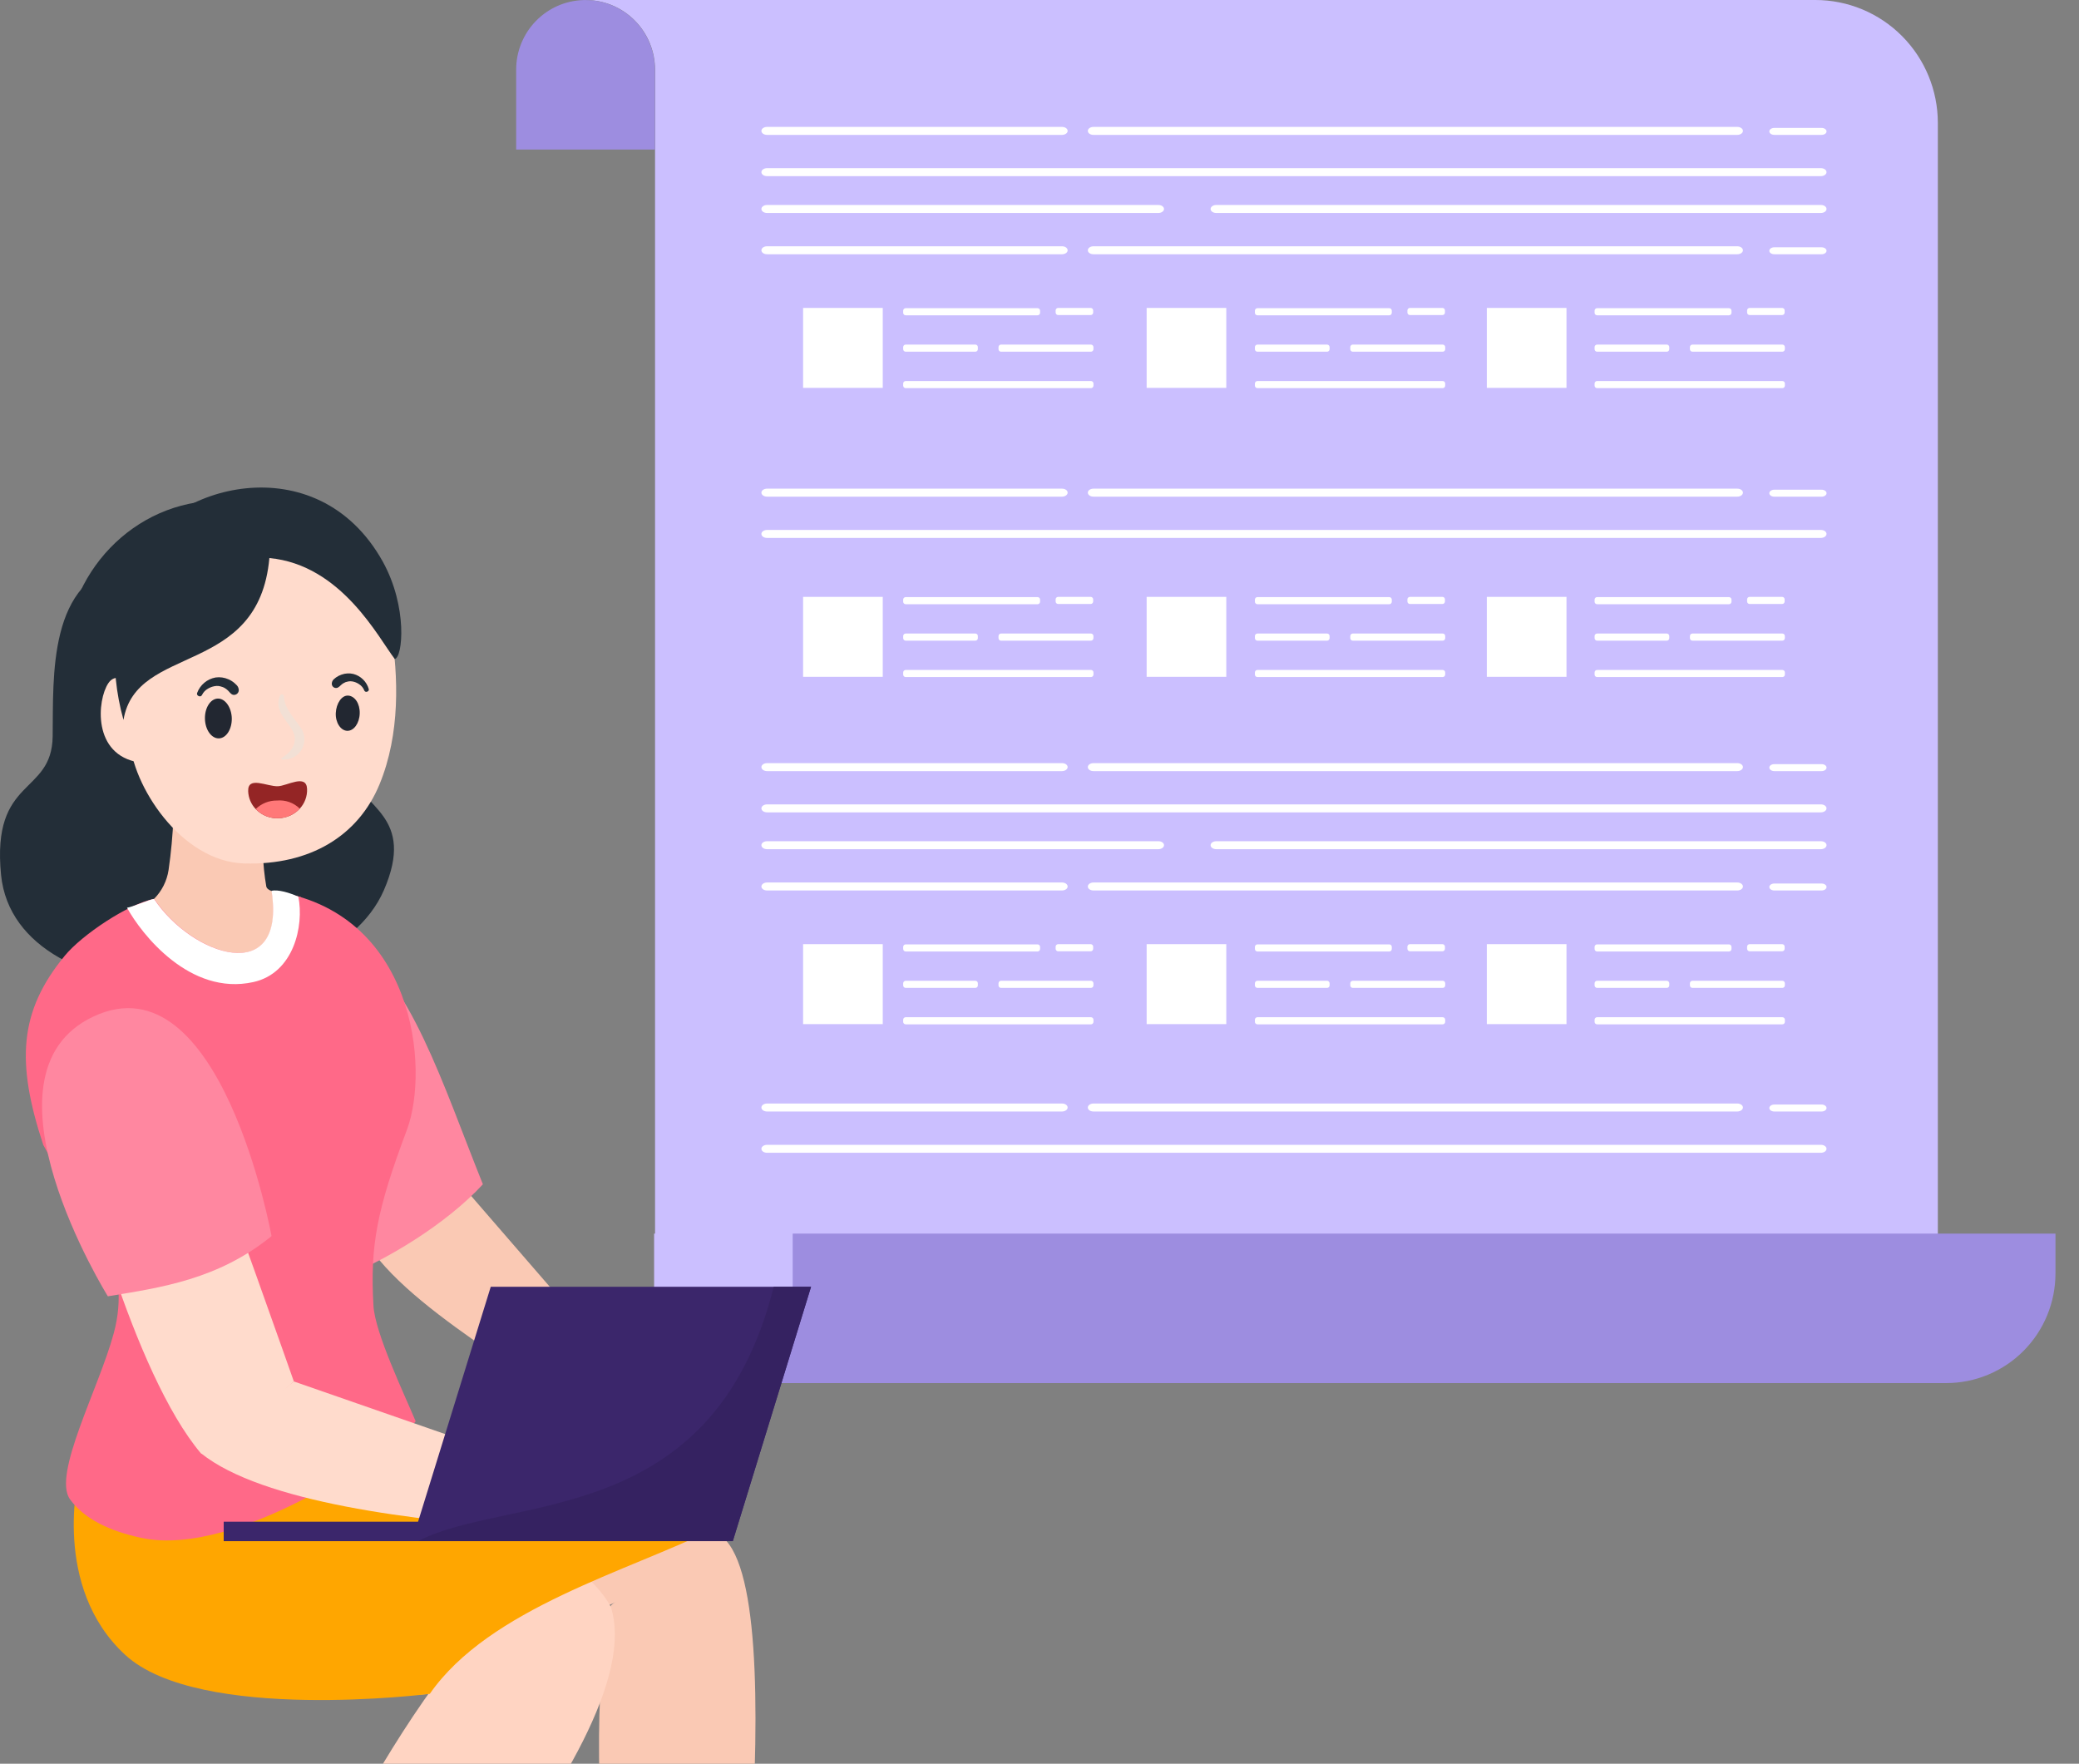 <svg width="145" height="123" viewBox="0 0 145 123" fill="none" xmlns="http://www.w3.org/2000/svg">
<rect x="0" y="0" width="145" height="123" fill="#808080" stroke="none"/>
<path d="M135.155 8.57V96.447H55.285V91.592C55.285 92.856 54.795 94.07 53.917 94.976C53.039 95.882 51.844 96.409 50.586 96.445H50.447C49.302 96.443 48.195 96.034 47.323 95.288C46.451 94.543 45.871 93.511 45.687 92.377V4.857C45.686 3.569 45.176 2.335 44.268 1.424C43.361 0.513 42.131 0.001 40.848 0H126.616C128.88 0.001 131.052 0.904 132.653 2.511C134.255 4.118 135.154 6.297 135.155 8.57Z" fill="#CBBFFF"/>
<path d="M45.679 4.856V10.428H36V4.856C35.999 3.593 36.49 2.379 37.368 1.473C38.245 0.566 39.44 0.039 40.699 0.004H40.837C42.12 0.005 43.35 0.517 44.257 1.427C45.163 2.337 45.673 3.571 45.675 4.859L45.679 4.856Z" fill="#9D8DE0"/>
<path d="M55.284 86.029V91.601C55.285 92.864 54.794 94.078 53.917 94.984C53.039 95.891 51.844 96.418 50.585 96.453H50.447C49.302 96.452 48.194 96.042 47.322 95.297C46.45 94.552 45.871 93.52 45.687 92.385C45.643 92.125 45.621 91.862 45.621 91.598V86.029H55.284Z" fill="#CBBFFF"/>
<path d="M74.066 9.407H53.502C53.276 9.407 53.105 9.282 53.105 9.127C53.105 8.975 53.282 8.85 53.502 8.85H74.066C74.293 8.85 74.463 8.975 74.463 9.127C74.463 9.282 74.286 9.407 74.066 9.407Z" fill="white"/>
<path d="M121.164 9.407H76.268C76.041 9.407 75.871 9.282 75.871 9.127C75.871 8.975 76.048 8.85 76.268 8.85H121.164C121.39 8.85 121.56 8.975 121.56 9.127C121.56 9.282 121.384 9.407 121.164 9.407Z" fill="white"/>
<path d="M127.047 9.406H123.749C123.556 9.406 123.402 9.297 123.402 9.163C123.402 9.029 123.556 8.922 123.749 8.922H127.047C127.238 8.922 127.392 9.029 127.392 9.163C127.392 9.297 127.238 9.406 127.047 9.406Z" fill="white"/>
<path d="M126.994 12.284H53.502C53.276 12.284 53.105 12.159 53.105 12.006C53.105 11.852 53.282 11.727 53.502 11.727H126.994C127.22 11.727 127.39 11.852 127.39 12.006C127.39 12.159 127.213 12.284 126.994 12.284Z" fill="white"/>
<path d="M74.066 17.731H53.502C53.276 17.731 53.105 17.606 53.105 17.454C53.105 17.299 53.282 17.174 53.502 17.174H74.066C74.293 17.174 74.463 17.299 74.463 17.454C74.463 17.606 74.286 17.731 74.066 17.731Z" fill="white"/>
<path d="M121.164 17.731H76.268C76.041 17.731 75.871 17.606 75.871 17.454C75.871 17.299 76.048 17.174 76.268 17.174H121.164C121.39 17.174 121.56 17.299 121.56 17.454C121.56 17.606 121.384 17.731 121.164 17.731Z" fill="white"/>
<path d="M80.787 14.852H53.502C53.276 14.852 53.105 14.727 53.105 14.575C53.105 14.42 53.282 14.295 53.502 14.295H80.787C81.014 14.295 81.184 14.42 81.184 14.575C81.184 14.727 81.007 14.852 80.787 14.852Z" fill="white"/>
<path d="M126.995 14.852H84.832C84.606 14.852 84.434 14.727 84.434 14.575C84.434 14.42 84.613 14.295 84.832 14.295H126.995C127.221 14.295 127.391 14.42 127.391 14.575C127.391 14.727 127.215 14.852 126.995 14.852Z" fill="white"/>
<path d="M127.047 17.731H123.749C123.556 17.731 123.402 17.622 123.402 17.489C123.402 17.355 123.556 17.246 123.749 17.246H127.047C127.238 17.246 127.392 17.355 127.392 17.489C127.392 17.622 127.238 17.731 127.047 17.731Z" fill="white"/>
<path d="M61.568 21.475H56.012V27.05H61.568V21.475Z" fill="white"/>
<path d="M85.528 21.475H79.973V27.05H85.528V21.475Z" fill="white"/>
<path d="M109.255 21.475H103.699V27.05H109.255V21.475Z" fill="white"/>
<path d="M72.365 21.492H63.167C63.07 21.492 62.992 21.571 62.992 21.667V21.813C62.992 21.91 63.07 21.988 63.167 21.988H72.365C72.462 21.988 72.54 21.91 72.54 21.813V21.667C72.54 21.571 72.462 21.492 72.365 21.492Z" fill="white"/>
<path d="M76.09 26.572H63.167C63.07 26.572 62.992 26.651 62.992 26.747V26.893C62.992 26.99 63.07 27.068 63.167 27.068H76.09C76.186 27.068 76.264 26.99 76.264 26.893V26.747C76.264 26.651 76.186 26.572 76.09 26.572Z" fill="white"/>
<path d="M76.087 24.031H69.815C69.719 24.031 69.641 24.11 69.641 24.206V24.352C69.641 24.449 69.719 24.527 69.815 24.527H76.087C76.184 24.527 76.262 24.449 76.262 24.352V24.206C76.262 24.11 76.184 24.031 76.087 24.031Z" fill="white"/>
<path d="M68.027 24.031H63.167C63.07 24.031 62.992 24.11 62.992 24.206V24.352C62.992 24.449 63.07 24.527 63.167 24.527H68.027C68.123 24.527 68.201 24.449 68.201 24.352V24.206C68.201 24.11 68.123 24.031 68.027 24.031Z" fill="white"/>
<path d="M76.069 21.475H73.799C73.703 21.475 73.625 21.553 73.625 21.65V21.795C73.625 21.892 73.703 21.971 73.799 21.971H76.069C76.165 21.971 76.243 21.892 76.243 21.795V21.65C76.243 21.553 76.165 21.475 76.069 21.475Z" fill="white"/>
<path d="M96.897 21.492H87.698C87.602 21.492 87.523 21.571 87.523 21.667V21.813C87.523 21.91 87.602 21.988 87.698 21.988H96.897C96.993 21.988 97.071 21.91 97.071 21.813V21.667C97.071 21.571 96.993 21.492 96.897 21.492Z" fill="white"/>
<path d="M100.621 26.572H87.698C87.602 26.572 87.523 26.651 87.523 26.747V26.893C87.523 26.99 87.602 27.068 87.698 27.068H100.621C100.717 27.068 100.795 26.99 100.795 26.893V26.747C100.795 26.651 100.717 26.572 100.621 26.572Z" fill="white"/>
<path d="M100.623 24.031H94.35C94.254 24.031 94.176 24.11 94.176 24.206V24.352C94.176 24.449 94.254 24.527 94.35 24.527H100.623C100.719 24.527 100.797 24.449 100.797 24.352V24.206C100.797 24.11 100.719 24.031 100.623 24.031Z" fill="white"/>
<path d="M92.558 24.031H87.698C87.602 24.031 87.523 24.11 87.523 24.206V24.352C87.523 24.449 87.602 24.527 87.698 24.527H92.558C92.654 24.527 92.733 24.449 92.733 24.352V24.206C92.733 24.11 92.654 24.031 92.558 24.031Z" fill="white"/>
<path d="M100.604 21.475H98.335C98.238 21.475 98.16 21.553 98.16 21.65V21.795C98.16 21.892 98.238 21.971 98.335 21.971H100.604C100.7 21.971 100.778 21.892 100.778 21.795V21.65C100.778 21.553 100.7 21.475 100.604 21.475Z" fill="white"/>
<path d="M120.588 21.492H111.389C111.293 21.492 111.215 21.571 111.215 21.667V21.813C111.215 21.91 111.293 21.988 111.389 21.988H120.588C120.684 21.988 120.763 21.91 120.763 21.813V21.667C120.763 21.571 120.684 21.492 120.588 21.492Z" fill="white"/>
<path d="M124.312 26.572H111.389C111.293 26.572 111.215 26.651 111.215 26.747V26.893C111.215 26.99 111.293 27.068 111.389 27.068H124.312C124.409 27.068 124.487 26.99 124.487 26.893V26.747C124.487 26.651 124.409 26.572 124.312 26.572Z" fill="white"/>
<path d="M124.31 24.031H118.038C117.941 24.031 117.863 24.11 117.863 24.206V24.352C117.863 24.449 117.941 24.527 118.038 24.527H124.31C124.406 24.527 124.485 24.449 124.485 24.352V24.206C124.485 24.11 124.406 24.031 124.31 24.031Z" fill="white"/>
<path d="M116.249 24.031H111.389C111.293 24.031 111.215 24.11 111.215 24.206V24.352C111.215 24.449 111.293 24.527 111.389 24.527H116.249C116.346 24.527 116.424 24.449 116.424 24.352V24.206C116.424 24.11 116.346 24.031 116.249 24.031Z" fill="white"/>
<path d="M124.295 21.475H122.026C121.93 21.475 121.852 21.553 121.852 21.65V21.795C121.852 21.892 121.93 21.971 122.026 21.971H124.295C124.392 21.971 124.47 21.892 124.47 21.795V21.65C124.47 21.553 124.392 21.475 124.295 21.475Z" fill="white"/>
<path d="M74.066 53.776H53.502C53.276 53.776 53.105 53.651 53.105 53.496C53.105 53.344 53.282 53.219 53.502 53.219H74.066C74.293 53.219 74.463 53.344 74.463 53.496C74.463 53.651 74.286 53.776 74.066 53.776Z" fill="white"/>
<path d="M121.164 53.776H76.268C76.041 53.776 75.871 53.651 75.871 53.496C75.871 53.344 76.048 53.219 76.268 53.219H121.164C121.39 53.219 121.56 53.344 121.56 53.496C121.56 53.651 121.384 53.776 121.164 53.776Z" fill="white"/>
<path d="M127.047 53.776H123.749C123.556 53.776 123.402 53.666 123.402 53.532C123.402 53.398 123.556 53.291 123.749 53.291H127.047C127.238 53.291 127.392 53.398 127.392 53.532C127.392 53.666 127.238 53.776 127.047 53.776Z" fill="white"/>
<path d="M126.994 56.653H53.502C53.276 56.653 53.105 56.528 53.105 56.373C53.105 56.221 53.282 56.096 53.502 56.096H126.994C127.22 56.096 127.39 56.221 127.39 56.373C127.39 56.528 127.213 56.653 126.994 56.653Z" fill="white"/>
<path d="M74.066 62.1H53.502C53.276 62.1 53.105 61.975 53.105 61.823C53.105 61.668 53.282 61.543 53.502 61.543H74.066C74.293 61.543 74.463 61.668 74.463 61.823C74.463 61.975 74.286 62.1 74.066 62.1Z" fill="white"/>
<path d="M121.164 62.1H76.268C76.041 62.1 75.871 61.975 75.871 61.823C75.871 61.668 76.048 61.543 76.268 61.543H121.164C121.39 61.543 121.56 61.668 121.56 61.823C121.56 61.975 121.384 62.1 121.164 62.1Z" fill="white"/>
<path d="M80.787 59.221H53.502C53.276 59.221 53.105 59.096 53.105 58.942C53.105 58.789 53.282 58.664 53.502 58.664H80.787C81.014 58.664 81.184 58.789 81.184 58.942C81.184 59.096 81.007 59.221 80.787 59.221Z" fill="white"/>
<path d="M126.995 59.221H84.832C84.606 59.221 84.434 59.096 84.434 58.942C84.434 58.789 84.613 58.664 84.832 58.664H126.995C127.221 58.664 127.391 58.789 127.391 58.942C127.391 59.096 127.215 59.221 126.995 59.221Z" fill="white"/>
<path d="M127.047 62.1H123.749C123.556 62.1 123.402 61.991 123.402 61.856C123.402 61.724 123.556 61.615 123.749 61.615H127.047C127.238 61.615 127.392 61.724 127.392 61.856C127.392 61.991 127.238 62.1 127.047 62.1Z" fill="white"/>
<path d="M61.568 65.844H56.012V71.42H61.568V65.844Z" fill="white"/>
<path d="M85.528 65.844H79.973V71.42H85.528V65.844Z" fill="white"/>
<path d="M109.255 65.844H103.699V71.42H109.255V65.844Z" fill="white"/>
<path d="M72.365 65.859H63.167C63.07 65.859 62.992 65.938 62.992 66.034V66.18C62.992 66.277 63.07 66.355 63.167 66.355H72.365C72.462 66.355 72.54 66.277 72.54 66.18V66.034C72.54 65.938 72.462 65.859 72.365 65.859Z" fill="white"/>
<path d="M76.09 70.939H63.167C63.07 70.939 62.992 71.018 62.992 71.115V71.26C62.992 71.357 63.07 71.435 63.167 71.435H76.09C76.186 71.435 76.264 71.357 76.264 71.26V71.115C76.264 71.018 76.186 70.939 76.09 70.939Z" fill="white"/>
<path d="M76.087 68.398H69.815C69.719 68.398 69.641 68.477 69.641 68.574V68.719C69.641 68.816 69.719 68.894 69.815 68.894H76.087C76.184 68.894 76.262 68.816 76.262 68.719V68.574C76.262 68.477 76.184 68.398 76.087 68.398Z" fill="white"/>
<path d="M68.027 68.398H63.167C63.07 68.398 62.992 68.477 62.992 68.574V68.719C62.992 68.816 63.07 68.894 63.167 68.894H68.027C68.123 68.894 68.201 68.816 68.201 68.719V68.574C68.201 68.477 68.123 68.398 68.027 68.398Z" fill="white"/>
<path d="M76.069 65.844H73.799C73.703 65.844 73.625 65.922 73.625 66.019V66.165C73.625 66.261 73.703 66.34 73.799 66.34H76.069C76.165 66.34 76.243 66.261 76.243 66.165V66.019C76.243 65.922 76.165 65.844 76.069 65.844Z" fill="white"/>
<path d="M96.897 65.859H87.698C87.602 65.859 87.523 65.938 87.523 66.034V66.18C87.523 66.277 87.602 66.355 87.698 66.355H96.897C96.993 66.355 97.071 66.277 97.071 66.18V66.034C97.071 65.938 96.993 65.859 96.897 65.859Z" fill="white"/>
<path d="M100.621 70.939H87.698C87.602 70.939 87.523 71.018 87.523 71.115V71.26C87.523 71.357 87.602 71.435 87.698 71.435H100.621C100.717 71.435 100.795 71.357 100.795 71.26V71.115C100.795 71.018 100.717 70.939 100.621 70.939Z" fill="white"/>
<path d="M100.623 68.398H94.35C94.254 68.398 94.176 68.477 94.176 68.574V68.719C94.176 68.816 94.254 68.894 94.35 68.894H100.623C100.719 68.894 100.797 68.816 100.797 68.719V68.574C100.797 68.477 100.719 68.398 100.623 68.398Z" fill="white"/>
<path d="M92.558 68.398H87.698C87.602 68.398 87.523 68.477 87.523 68.574V68.719C87.523 68.816 87.602 68.894 87.698 68.894H92.558C92.654 68.894 92.733 68.816 92.733 68.719V68.574C92.733 68.477 92.654 68.398 92.558 68.398Z" fill="white"/>
<path d="M100.604 65.844H98.335C98.238 65.844 98.16 65.922 98.16 66.019V66.165C98.16 66.261 98.238 66.34 98.335 66.34H100.604C100.7 66.34 100.778 66.261 100.778 66.165V66.019C100.778 65.922 100.7 65.844 100.604 65.844Z" fill="white"/>
<path d="M120.588 65.859H111.389C111.293 65.859 111.215 65.938 111.215 66.034V66.18C111.215 66.277 111.293 66.355 111.389 66.355H120.588C120.684 66.355 120.763 66.277 120.763 66.18V66.034C120.763 65.938 120.684 65.859 120.588 65.859Z" fill="white"/>
<path d="M124.312 70.939H111.389C111.293 70.939 111.215 71.018 111.215 71.115V71.26C111.215 71.357 111.293 71.435 111.389 71.435H124.312C124.409 71.435 124.487 71.357 124.487 71.26V71.115C124.487 71.018 124.409 70.939 124.312 70.939Z" fill="white"/>
<path d="M124.31 68.398H118.038C117.941 68.398 117.863 68.477 117.863 68.574V68.719C117.863 68.816 117.941 68.894 118.038 68.894H124.31C124.406 68.894 124.485 68.816 124.485 68.719V68.574C124.485 68.477 124.406 68.398 124.31 68.398Z" fill="white"/>
<path d="M116.249 68.398H111.389C111.293 68.398 111.215 68.477 111.215 68.574V68.719C111.215 68.816 111.293 68.894 111.389 68.894H116.249C116.346 68.894 116.424 68.816 116.424 68.719V68.574C116.424 68.477 116.346 68.398 116.249 68.398Z" fill="white"/>
<path d="M124.295 65.844H122.026C121.93 65.844 121.852 65.922 121.852 66.019V66.165C121.852 66.261 121.93 66.34 122.026 66.34H124.295C124.392 66.34 124.47 66.261 124.47 66.165V66.019C124.47 65.922 124.392 65.844 124.295 65.844Z" fill="white"/>
<path d="M74.066 34.636H53.502C53.276 34.636 53.105 34.51 53.105 34.356C53.105 34.203 53.282 34.078 53.502 34.078H74.066C74.293 34.078 74.463 34.203 74.463 34.356C74.463 34.51 74.286 34.636 74.066 34.636Z" fill="white"/>
<path d="M121.164 34.636H76.268C76.041 34.636 75.871 34.51 75.871 34.356C75.871 34.203 76.048 34.078 76.268 34.078H121.164C121.39 34.078 121.56 34.203 121.56 34.356C121.56 34.51 121.384 34.636 121.164 34.636Z" fill="white"/>
<path d="M127.047 34.637H123.749C123.556 34.637 123.402 34.528 123.402 34.394C123.402 34.259 123.556 34.152 123.749 34.152H127.047C127.238 34.152 127.392 34.259 127.392 34.394C127.392 34.528 127.238 34.637 127.047 34.637Z" fill="white"/>
<path d="M126.994 37.514H53.502C53.276 37.514 53.105 37.389 53.105 37.235C53.105 37.082 53.282 36.957 53.502 36.957H126.994C127.22 36.957 127.39 37.082 127.39 37.235C127.39 37.389 127.213 37.514 126.994 37.514Z" fill="white"/>
<path d="M61.568 41.625H56.012V47.201H61.568V41.625Z" fill="white"/>
<path d="M85.528 41.625H79.973V47.201H85.528V41.625Z" fill="white"/>
<path d="M109.255 41.625H103.699V47.201H109.255V41.625Z" fill="white"/>
<path d="M72.365 41.641H63.167C63.07 41.641 62.992 41.719 62.992 41.816V41.961C62.992 42.058 63.07 42.137 63.167 42.137H72.365C72.462 42.137 72.54 42.058 72.54 41.961V41.816C72.54 41.719 72.462 41.641 72.365 41.641Z" fill="white"/>
<path d="M76.09 46.721H63.167C63.07 46.721 62.992 46.799 62.992 46.896V47.041C62.992 47.138 63.07 47.217 63.167 47.217H76.09C76.186 47.217 76.264 47.138 76.264 47.041V46.896C76.264 46.799 76.186 46.721 76.09 46.721Z" fill="white"/>
<path d="M76.087 44.182H69.815C69.719 44.182 69.641 44.26 69.641 44.357V44.502C69.641 44.599 69.719 44.678 69.815 44.678H76.087C76.184 44.678 76.262 44.599 76.262 44.502V44.357C76.262 44.26 76.184 44.182 76.087 44.182Z" fill="white"/>
<path d="M68.027 44.182H63.167C63.07 44.182 62.992 44.26 62.992 44.357V44.502C62.992 44.599 63.07 44.678 63.167 44.678H68.027C68.123 44.678 68.201 44.599 68.201 44.502V44.357C68.201 44.26 68.123 44.182 68.027 44.182Z" fill="white"/>
<path d="M76.069 41.625H73.799C73.703 41.625 73.625 41.703 73.625 41.8V41.946C73.625 42.042 73.703 42.121 73.799 42.121H76.069C76.165 42.121 76.243 42.042 76.243 41.946V41.8C76.243 41.703 76.165 41.625 76.069 41.625Z" fill="white"/>
<path d="M96.897 41.641H87.698C87.602 41.641 87.523 41.719 87.523 41.816V41.961C87.523 42.058 87.602 42.137 87.698 42.137H96.897C96.993 42.137 97.071 42.058 97.071 41.961V41.816C97.071 41.719 96.993 41.641 96.897 41.641Z" fill="white"/>
<path d="M100.621 46.721H87.698C87.602 46.721 87.523 46.799 87.523 46.896V47.041C87.523 47.138 87.602 47.217 87.698 47.217H100.621C100.717 47.217 100.795 47.138 100.795 47.041V46.896C100.795 46.799 100.717 46.721 100.621 46.721Z" fill="white"/>
<path d="M100.623 44.182H94.35C94.254 44.182 94.176 44.26 94.176 44.357V44.502C94.176 44.599 94.254 44.678 94.35 44.678H100.623C100.719 44.678 100.797 44.599 100.797 44.502V44.357C100.797 44.26 100.719 44.182 100.623 44.182Z" fill="white"/>
<path d="M92.558 44.182H87.698C87.602 44.182 87.523 44.26 87.523 44.357V44.502C87.523 44.599 87.602 44.678 87.698 44.678H92.558C92.654 44.678 92.733 44.599 92.733 44.502V44.357C92.733 44.26 92.654 44.182 92.558 44.182Z" fill="white"/>
<path d="M100.604 41.625H98.335C98.238 41.625 98.16 41.703 98.16 41.8V41.946C98.16 42.042 98.238 42.121 98.335 42.121H100.604C100.7 42.121 100.778 42.042 100.778 41.946V41.8C100.778 41.703 100.7 41.625 100.604 41.625Z" fill="white"/>
<path d="M120.588 41.641H111.389C111.293 41.641 111.215 41.719 111.215 41.816V41.961C111.215 42.058 111.293 42.137 111.389 42.137H120.588C120.684 42.137 120.763 42.058 120.763 41.961V41.816C120.763 41.719 120.684 41.641 120.588 41.641Z" fill="white"/>
<path d="M124.312 46.721H111.389C111.293 46.721 111.215 46.799 111.215 46.896V47.041C111.215 47.138 111.293 47.217 111.389 47.217H124.312C124.409 47.217 124.487 47.138 124.487 47.041V46.896C124.487 46.799 124.409 46.721 124.312 46.721Z" fill="white"/>
<path d="M124.31 44.182H118.038C117.941 44.182 117.863 44.26 117.863 44.357V44.502C117.863 44.599 117.941 44.678 118.038 44.678H124.31C124.406 44.678 124.485 44.599 124.485 44.502V44.357C124.485 44.26 124.406 44.182 124.31 44.182Z" fill="white"/>
<path d="M116.249 44.182H111.389C111.293 44.182 111.215 44.26 111.215 44.357V44.502C111.215 44.599 111.293 44.678 111.389 44.678H116.249C116.346 44.678 116.424 44.599 116.424 44.502V44.357C116.424 44.26 116.346 44.182 116.249 44.182Z" fill="white"/>
<path d="M124.295 41.625H122.026C121.93 41.625 121.852 41.703 121.852 41.8V41.946C121.852 42.042 121.93 42.121 122.026 42.121H124.295C124.392 42.121 124.47 42.042 124.47 41.946V41.8C124.47 41.703 124.392 41.625 124.295 41.625Z" fill="white"/>
<path d="M74.066 77.514H53.502C53.276 77.514 53.105 77.392 53.105 77.237C53.105 77.082 53.282 76.957 53.502 76.957H74.066C74.293 76.957 74.463 77.082 74.463 77.237C74.463 77.385 74.286 77.514 74.066 77.514Z" fill="white"/>
<path d="M121.164 77.514H76.268C76.041 77.514 75.871 77.392 75.871 77.237C75.871 77.082 76.048 76.957 76.268 76.957H121.164C121.39 76.957 121.56 77.082 121.56 77.237C121.56 77.385 121.384 77.514 121.164 77.514Z" fill="white"/>
<path d="M127.047 77.514H123.749C123.556 77.514 123.402 77.407 123.402 77.273C123.402 77.138 123.556 77.029 123.749 77.029H127.047C127.238 77.029 127.392 77.138 127.392 77.273C127.392 77.407 127.238 77.514 127.047 77.514Z" fill="white"/>
<path d="M126.994 80.393H53.502C53.276 80.393 53.105 80.27 53.105 80.115C53.105 79.961 53.282 79.838 53.502 79.838H126.994C127.22 79.838 127.39 79.961 127.39 80.115C127.39 80.27 127.213 80.393 126.994 80.393Z" fill="white"/>
<path d="M55.285 86.029V91.601C55.285 92.864 54.795 94.078 53.917 94.984C53.04 95.891 51.845 96.418 50.586 96.453H135.738C137.759 96.453 139.697 95.647 141.127 94.213C142.556 92.779 143.359 90.833 143.359 88.805V86.029H55.285Z" fill="#9D8DE0"/>
<path d="M8.899 39.271C10.621 37.148 16.709 35.024 21.409 39.97C26.014 44.811 23.719 51.556 24.49 53.946C25.26 56.336 29.016 56.905 26.775 62.079C22.899 71.019 1.101 71.326 0.074 61.015C-0.605 54.133 3.615 55.501 3.673 51.353C3.731 47.205 3.308 40.315 8.899 39.271Z" fill="#232E38"/>
<path d="M50.136 154.045C47.489 154.403 47.978 154.461 45.112 153.63C44.019 147.558 40.106 123.54 42.586 112.008C42.682 111.563 50.661 107.461 50.661 107.461C55.486 112.939 50.21 149.794 50.136 154.045Z" fill="#FAC9B4"/>
<path d="M50.66 107.473C50.904 107.565 42.494 112.24 42.034 112.045C37.566 110.125 18.107 116.504 9.734 108.961C9.593 108.837 7.461 97.27 13.635 97.919C13.627 97.915 44.962 101.917 50.66 107.473Z" fill="#FAC9B4"/>
<path d="M21.037 62.602C21.082 72.335 14.104 69.143 10.746 62.685C11.288 62.139 11.642 61.435 11.757 60.673C11.934 59.455 12.047 58.229 12.096 56.999C12.096 56.758 12.137 56.509 12.162 56.255L12.746 56.206L14.129 56.089L18.535 55.711C18.502 56.16 18.461 56.638 18.415 57.128C18.254 58.693 18.307 60.273 18.573 61.824C18.697 62.385 20.685 62.365 21.037 62.602Z" fill="#FAC9B4"/>
<path d="M32.838 83.377L43.509 95.699L40.938 99.045C34.312 93.921 25.433 89.528 24.332 83.797L32.838 83.377Z" fill="#FAC9B4"/>
<path d="M33.679 82.589C31.231 85.265 26.958 87.954 23.276 89.338L18.332 79.09L24.27 65.475C28.61 68.222 30.884 75.644 33.679 82.589Z" fill="#FF87A0"/>
<path d="M18.992 148.764C16.341 147.451 16.768 147.771 14.59 145.219C18.731 139.463 25.415 121.813 34.339 112.691C34.678 112.341 42.587 112.021 42.587 112.021C45.784 121.68 21.986 145.602 18.992 148.764Z" fill="#FFD4C2"/>
<path d="M29.976 118.131C29.976 118.131 42.813 112.183 42.585 112.021C39.351 106.203 24.982 103.14 20.389 98.593C15.954 96.985 6.202 93.905 5.784 100.335C5.598 103.244 5.229 112.021 8.902 114.947C14.401 119.327 29.976 118.131 29.976 118.131Z" fill="#FFD4C2"/>
<path d="M49.823 106.597C43.848 109.564 34.12 112.154 29.975 118.126C29.975 118.126 13.887 120.158 8.732 115.408C3.576 110.657 5.493 102.94 5.493 102.94L27.052 99.228C35.611 101.61 45.922 103.833 49.823 106.597Z" fill="#FFA600"/>
<path d="M3.018 79.846C3.413 80.583 3.854 81.294 4.339 81.974C6.513 85.091 9.255 88.104 7.93 92.992C6.899 96.811 3.64 102.841 4.882 104.558C5.872 105.933 7.665 106.781 9.851 107.247C16.647 108.714 27.778 100.817 28.991 99.118C28.163 97.144 26.154 92.954 26.047 91.059C25.811 86.853 26.27 84.41 28.382 78.787C29.973 74.543 28.97 63.517 18.957 62.121C19.997 68.866 13.417 66.693 10.762 62.682C8.948 63.027 5.706 65.201 4.518 66.651C1.321 70.529 1.114 74.086 3.018 79.846Z" fill="#FF6988"/>
<path d="M17.672 68.487C13.241 69.472 9.862 65.129 8.859 63.304C9.232 63.255 10.383 62.743 10.743 62.685C13.398 66.696 19.974 68.861 18.939 62.124C19.378 62.016 20.222 62.257 20.81 62.54C21.212 64.564 20.492 67.863 17.672 68.487Z" fill="white"/>
<path d="M15.345 57.436C21.328 57.436 26.178 52.393 26.178 46.173C26.178 39.953 21.328 34.91 15.345 34.91C9.362 34.91 4.512 39.953 4.512 46.173C4.512 52.393 9.362 57.436 15.345 57.436Z" fill="#232E38"/>
<path d="M25.901 38.598C25.901 38.598 29.384 47.645 26.468 54.702C24.982 58.301 21.615 60.342 17.06 60.217C12.579 60.101 9.192 54.685 9.051 51.589C8.928 47.236 9.744 42.908 11.445 38.901L25.901 38.598Z" fill="#FFDBCC"/>
<path d="M7.556 47.645C8.335 46.489 9.726 48.414 9.726 48.414V53.172C6.413 52.665 6.778 48.8 7.556 47.645Z" fill="#FFDBCC"/>
<path d="M27.534 45.958C26.415 44.524 23.835 39.391 18.788 38.917C18.038 47.229 9.508 44.852 8.613 50.205C7.572 46.499 7.855 42.544 9.412 39.025C11.669 33.814 22.105 30.93 26.693 39.158C28.457 42.342 28.08 45.862 27.534 45.958Z" fill="#232E38"/>
<path d="M20.495 96.34L36.231 101.813L37.266 106.601C28.947 106.09 18.271 104.756 14.035 101.36L20.495 96.34Z" fill="#FFDBCC"/>
<path d="M20.495 96.34C20.495 96.34 14.329 101.743 14.019 101.361C9.273 95.754 5.447 80.93 5.157 78.544C4.308 71.562 12.3 74.01 13.629 77.406C15.609 82.439 20.495 96.34 20.495 96.34Z" fill="#FFDBCC"/>
<path d="M18.939 86.204C15.212 89.234 11.228 89.791 7.522 90.402C7.522 90.402 -2.098 74.929 6.52 70.889C15.403 66.729 18.939 86.204 18.939 86.204Z" fill="#FF87A0"/>
<path d="M15.602 107.478H28.77H51.111L56.569 89.736H34.228L29.159 106.119H15.602V107.478Z" fill="#3B266B"/>
<path d="M29.16 107.474H51.108L56.566 89.736H53.961C49.712 106.726 35.401 104.207 29.16 107.474Z" fill="#352261"/>
<path d="M16.166 50.076C16.186 50.845 15.784 51.481 15.267 51.493C14.749 51.506 14.314 50.899 14.294 50.134C14.273 49.37 14.675 48.734 15.188 48.717C15.702 48.7 16.141 49.328 16.166 50.076Z" fill="#222731"/>
<path d="M25.089 49.756C25.068 50.442 24.675 50.982 24.215 50.966C23.756 50.949 23.387 50.384 23.42 49.719C23.453 49.054 23.834 48.472 24.294 48.51C24.753 48.547 25.11 49.075 25.089 49.756Z" fill="#222731"/>
<g style="mix-blend-mode:multiply">
<path d="M21.089 50.941C20.646 50.164 19.847 49.532 19.797 48.539C19.792 48.506 19.775 48.477 19.749 48.455C19.724 48.434 19.692 48.422 19.659 48.422C19.625 48.422 19.593 48.434 19.568 48.455C19.543 48.477 19.526 48.506 19.52 48.539C19.011 49.786 20.501 50.513 20.559 51.448C20.634 52.612 19.168 52.936 19.731 52.969C19.977 52.986 20.223 52.937 20.444 52.828C20.666 52.718 20.854 52.553 20.992 52.348C21.129 52.142 21.211 51.904 21.228 51.657C21.245 51.411 21.197 51.164 21.089 50.941Z" fill="#F2E0D5"/>
</g>
<path d="M16.518 47.791C16.466 47.735 16.411 47.682 16.352 47.633C16.228 47.527 16.088 47.44 15.938 47.375C15.655 47.248 15.343 47.203 15.036 47.246C14.747 47.298 14.477 47.424 14.252 47.612C14.027 47.8 13.855 48.043 13.752 48.318C13.669 48.514 13.988 48.667 14.083 48.476C14.176 48.279 14.33 48.117 14.522 48.015C14.697 47.913 14.892 47.852 15.094 47.836C15.187 47.83 15.281 47.84 15.371 47.865C15.43 47.88 15.488 47.898 15.545 47.919L15.653 47.969C15.74 48.018 15.821 48.078 15.893 48.148C16.009 48.256 16.083 48.397 16.241 48.451C16.289 48.463 16.34 48.464 16.388 48.454C16.437 48.444 16.483 48.422 16.523 48.392C16.562 48.362 16.595 48.323 16.617 48.279C16.64 48.234 16.653 48.185 16.655 48.136C16.653 48.008 16.604 47.885 16.518 47.791Z" fill="#232E38"/>
<path d="M23.274 47.375C23.323 47.329 23.377 47.288 23.431 47.246C23.55 47.161 23.682 47.094 23.82 47.047C24.086 46.951 24.374 46.935 24.649 47.001C24.901 47.068 25.132 47.199 25.319 47.382C25.507 47.564 25.643 47.792 25.717 48.044C25.779 48.223 25.485 48.335 25.41 48.16C25.342 47.979 25.217 47.825 25.054 47.72C24.907 47.616 24.739 47.548 24.562 47.52C24.478 47.506 24.393 47.506 24.309 47.52C24.256 47.529 24.203 47.541 24.152 47.558C24.118 47.564 24.086 47.577 24.056 47.595C23.974 47.629 23.897 47.675 23.829 47.732C23.717 47.82 23.642 47.94 23.497 47.973C23.453 47.983 23.407 47.982 23.363 47.971C23.318 47.96 23.277 47.939 23.243 47.909C23.208 47.879 23.181 47.841 23.163 47.799C23.146 47.757 23.138 47.711 23.141 47.666C23.148 47.556 23.195 47.452 23.274 47.375Z" fill="#232E38"/>
<path d="M21.417 55.026C21.435 55.532 21.252 56.024 20.908 56.394C20.718 56.597 20.49 56.761 20.237 56.876C19.984 56.99 19.711 57.054 19.434 57.063C19.137 57.078 18.841 57.028 18.565 56.917C18.289 56.807 18.04 56.638 17.835 56.423C17.513 56.087 17.325 55.643 17.309 55.176C17.272 54.092 18.622 54.856 19.38 54.831C20.022 54.81 21.38 53.942 21.417 55.026Z" fill="#942525"/>
<path d="M20.909 56.393C20.719 56.596 20.491 56.76 20.238 56.874C19.985 56.989 19.712 57.053 19.434 57.062C19.138 57.076 18.842 57.027 18.566 56.916C18.29 56.806 18.041 56.637 17.836 56.422C18.031 56.23 18.262 56.078 18.516 55.976C18.77 55.874 19.041 55.824 19.314 55.827C19.605 55.8 19.898 55.836 20.174 55.933C20.449 56.031 20.7 56.188 20.909 56.393Z" fill="#FF7878"/>
</svg>
